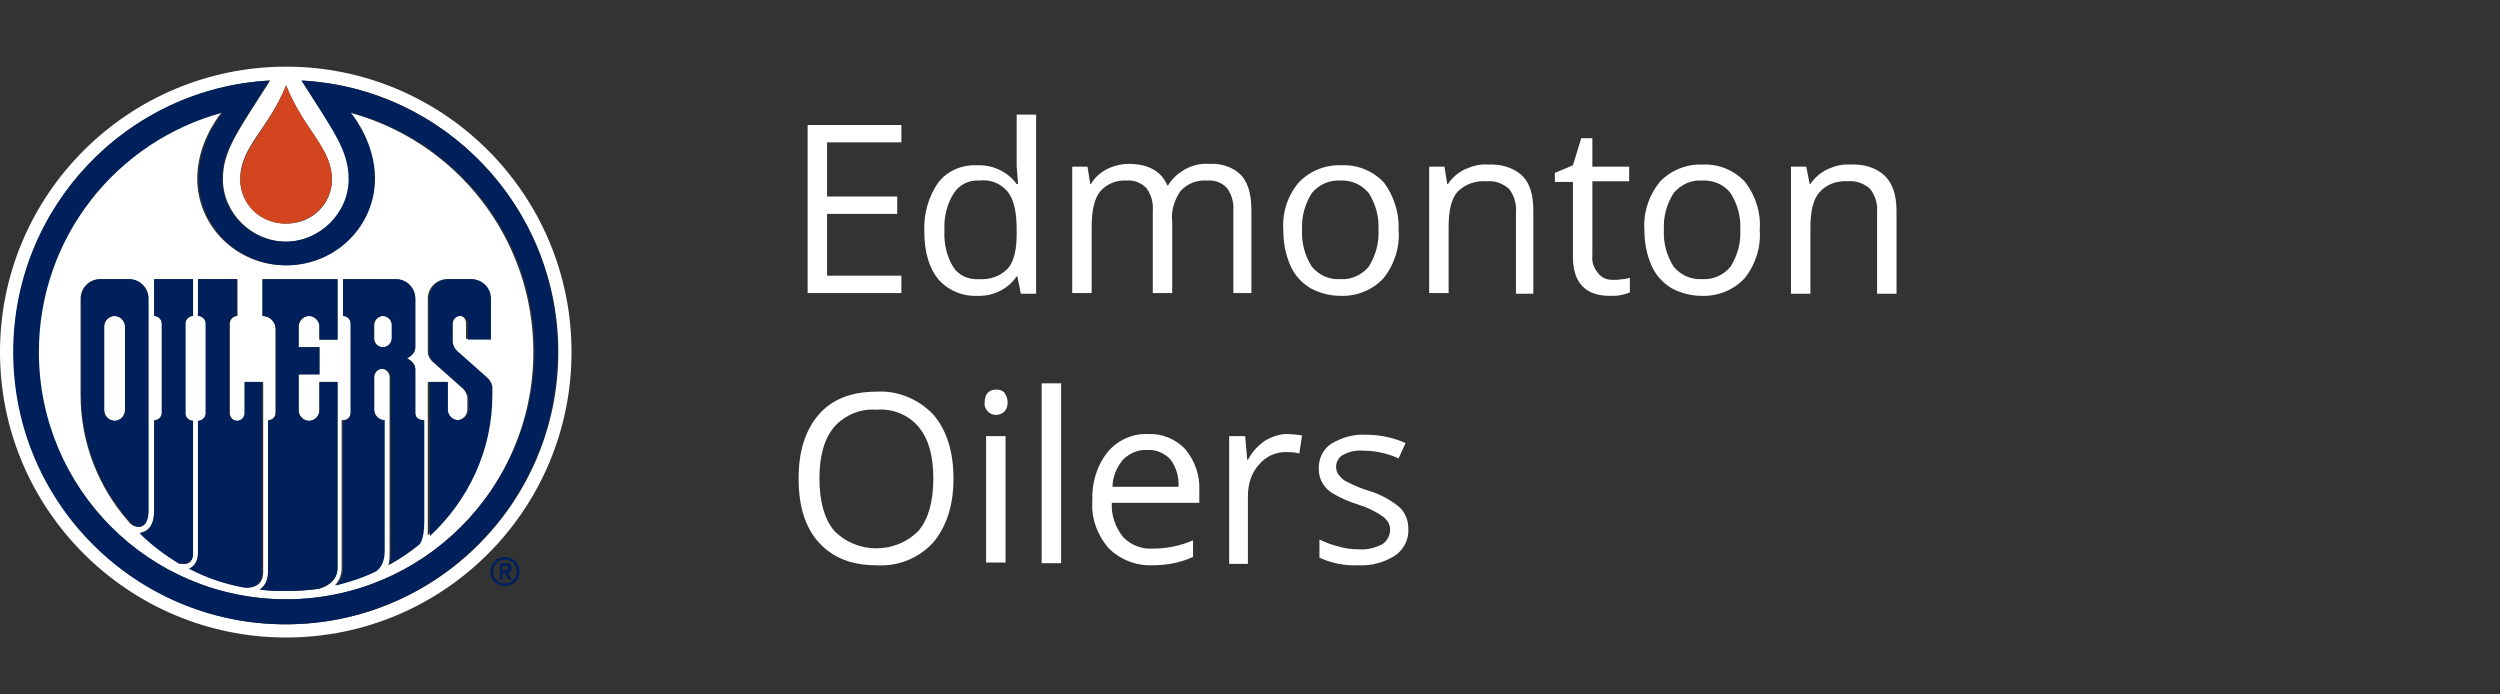<?xml version="1.0" encoding="utf-8"?>
<!-- Generator: Adobe Illustrator 25.4.6, SVG Export Plug-In . SVG Version: 6.00 Build 0)  -->
<svg version="1.1" id="Logos" xmlns="http://www.w3.org/2000/svg" xmlns:xlink="http://www.w3.org/1999/xlink" x="0px" y="0px"
	 viewBox="0 0 360 100" style="enable-background:new 0 0 360 100;" xml:space="preserve">
<rect x="0" y="0" width="360" height="100" fill="#333333" stroke="none"/>
<style type="text/css">
	.st0{fill:#FFFFFF;}
	.st1{fill:#D2451E;}
	.st2{fill:#00205C;}
</style>
<g>
	<path class="st0" d="M129.8,42.2h-13.5V18h13.5v2.5h-10.7v7.8h10.1v2.5h-10.1v8.9h10.7V42.2z"/>
	<path class="st0" d="M146.5,39.8h-0.1c-1.3,1.9-3.5,2.9-5.7,2.8c-2.1,0.1-4.2-0.8-5.6-2.4c-1.3-1.6-2-3.9-2-6.9c-0.1-2.5,0.6-5,2-7
		c1.3-1.7,3.4-2.6,5.6-2.5c2.2-0.1,4.4,0.9,5.7,2.7h0.2l-0.1-1.3l-0.1-1.3v-7.4h2.8v25.8h-2.2L146.5,39.8z M141,40.2
		c1.5,0.1,3-0.4,4.1-1.5c0.9-1,1.3-2.7,1.3-5v-0.6c0-2.6-0.4-4.4-1.3-5.5c-1-1.2-2.5-1.8-4.1-1.6c-1.5-0.1-2.9,0.6-3.7,1.9
		c-1,1.6-1.4,3.5-1.3,5.3c-0.1,1.8,0.3,3.7,1.3,5.3C138.1,39.7,139.5,40.3,141,40.2z"/>
	<path class="st0" d="M177.6,42.2V30.4c0.1-1.2-0.2-2.3-0.9-3.3c-0.7-0.8-1.8-1.2-2.9-1.1c-1.4-0.1-2.8,0.4-3.8,1.5
		c-0.9,1.3-1.4,2.9-1.2,4.5v10.2H166V30.4c0.1-1.2-0.2-2.3-0.9-3.3c-0.8-0.8-1.8-1.2-2.9-1.1c-1.4-0.1-2.9,0.5-3.8,1.6
		c-0.8,1-1.2,2.7-1.2,5.1v9.5h-2.8V24h2.2l0.4,2.5h0.1c0.5-0.9,1.3-1.6,2.2-2.1c1-0.5,2.1-0.8,3.2-0.8c2.8,0,4.7,1,5.6,3.1h0.1
		c0.6-1,1.4-1.7,2.4-2.3c1.1-0.6,2.3-0.9,3.5-0.8c1.7-0.1,3.4,0.4,4.6,1.6c1,1.1,1.5,2.7,1.5,5.1v11.9H177.6z"/>
	<path class="st0" d="M201.4,33.1c0.2,2.5-0.6,5-2.2,7c-1.6,1.7-3.9,2.6-6.2,2.5c-1.5,0-3-0.4-4.3-1.1c-1.3-0.8-2.3-1.9-2.9-3.3
		c-0.7-1.6-1-3.3-1-5c-0.2-2.5,0.6-5,2.2-6.9c1.6-1.7,3.9-2.6,6.2-2.5c2.3-0.1,4.5,0.8,6.1,2.5C200.7,28.2,201.5,30.6,201.4,33.1z
		 M187.5,33.1c-0.1,1.9,0.4,3.7,1.4,5.3c1,1.2,2.5,1.9,4.1,1.8c1.6,0.1,3.1-0.6,4.1-1.8c1-1.6,1.5-3.4,1.4-5.3
		c0.1-1.9-0.4-3.7-1.4-5.3c-1-1.2-2.5-1.9-4.1-1.8c-1.6-0.1-3.1,0.6-4.1,1.8C187.9,29.4,187.4,31.2,187.5,33.1z"/>
	<path class="st0" d="M218.3,42.2V30.5c0.1-1.2-0.3-2.4-1-3.3c-0.9-0.8-2-1.2-3.2-1.1c-1.6-0.1-3.1,0.4-4.2,1.5
		c-0.9,1-1.3,2.7-1.3,5.1v9.5h-2.8V24h2.2l0.4,2.5h0.1c0.6-0.9,1.4-1.6,2.4-2.1c1.1-0.5,2.2-0.8,3.4-0.7c1.8-0.1,3.6,0.4,4.9,1.6
		c1.1,1.1,1.6,2.7,1.6,5.1v11.9H218.3z"/>
	<path class="st0" d="M232.2,40.3c0.5,0,0.9,0,1.4-0.1c0.4,0,0.7-0.1,1.1-0.2v2.1c-0.4,0.2-0.9,0.3-1.3,0.4c-0.5,0.1-1,0.1-1.6,0.1
		c-3.5,0-5.3-1.9-5.3-5.6V26.2h-2.6v-1.3l2.6-1.1l1.2-3.9h1.6V24h5.3v2.1h-5.3v10.7c-0.1,0.9,0.2,1.8,0.8,2.5
		C230.6,40,231.4,40.3,232.2,40.3z"/>
	<path class="st0" d="M253.4,33.1c0.2,2.5-0.6,5-2.2,7c-1.6,1.7-3.9,2.6-6.2,2.5c-1.5,0-3-0.4-4.3-1.1c-1.3-0.8-2.3-1.9-2.9-3.3
		c-0.7-1.6-1-3.3-1-5c-0.2-2.5,0.6-5,2.2-7c1.6-1.7,3.9-2.6,6.2-2.5c2.3-0.1,4.5,0.8,6.1,2.5C252.8,28.2,253.6,30.6,253.4,33.1z
		 M239.6,33.1c-0.1,1.9,0.4,3.7,1.4,5.3c1,1.2,2.5,1.9,4.1,1.8c1.6,0.1,3.1-0.6,4.1-1.8c1-1.6,1.5-3.4,1.4-5.3
		c0.1-1.9-0.4-3.7-1.4-5.3c-1-1.3-2.6-1.9-4.2-1.8c-1.5-0.1-3,0.6-4,1.8C240,29.4,239.5,31.2,239.6,33.1z"/>
	<path class="st0" d="M270.3,42.2V30.5c0.1-1.2-0.3-2.4-1-3.3c-0.9-0.8-2-1.2-3.2-1.1c-1.5-0.1-3.1,0.4-4.1,1.6
		c-0.9,1-1.3,2.7-1.3,5.1v9.5h-2.8V24h2.2l0.5,2.5h0.1c0.6-0.9,1.4-1.6,2.4-2.1c1.1-0.5,2.2-0.8,3.4-0.7c1.8-0.1,3.6,0.4,4.9,1.6
		c1.1,1.1,1.7,2.7,1.7,5.1v11.9H270.3z"/>
	<path class="st0" d="M137.3,68.9c0,3.9-1,6.9-2.9,9.2c-2.1,2.3-5.1,3.5-8.2,3.3c-3.6,0-6.3-1.1-8.3-3.3s-2.9-5.3-2.9-9.2
		c0-4,1-7,2.9-9.2c1.9-2.2,4.7-3.3,8.3-3.3c3.1-0.2,6.1,1.1,8.2,3.3C136.3,61.9,137.3,65,137.3,68.9z M118,68.9
		c0,3.3,0.7,5.8,2.1,7.5c3.3,3.4,8.8,3.4,12.1,0.1c0,0,0,0,0.1-0.1c1.4-1.7,2.1-4.2,2.1-7.5s-0.7-5.7-2.1-7.4
		c-1.5-1.8-3.8-2.7-6.1-2.5c-2.3-0.2-4.6,0.8-6.1,2.5C118.7,63.2,118,65.6,118,68.9L118,68.9z"/>
	<path class="st0" d="M141.8,57.9c0-0.5,0.1-1,0.5-1.4c0.3-0.3,0.7-0.4,1.2-0.4c0.4,0,0.8,0.1,1.1,0.4c0.3,0.4,0.5,0.9,0.5,1.4
		c0,0.5-0.1,1-0.5,1.4c-0.7,0.6-1.7,0.6-2.3,0C141.9,58.9,141.7,58.4,141.8,57.9z M144.8,81H142V62.8h2.8L144.8,81z"/>
	<path class="st0" d="M152.8,81.1h-2.8V55.2h2.8V81.1z"/>
	<path class="st0" d="M166,81.4c-2.4,0.1-4.7-0.8-6.4-2.5c-1.6-1.9-2.5-4.3-2.3-6.8c-0.1-2.5,0.6-5,2.2-7c1.4-1.7,3.6-2.7,5.8-2.6
		c2-0.1,4,0.7,5.4,2.2c1.4,1.7,2.1,3.8,2,5.9v1.8h-12.6c-0.1,1.8,0.5,3.5,1.6,4.9c1.1,1.2,2.7,1.8,4.3,1.7c2,0,4-0.4,5.8-1.2v2.4
		c-0.9,0.4-1.8,0.7-2.8,0.9C168.1,81.3,167,81.4,166,81.4z M165.2,64.8c-1.3-0.1-2.6,0.5-3.5,1.4c-0.9,1.1-1.5,2.5-1.5,3.9h9.5
		c0.1-1.4-0.3-2.8-1.2-4C167.7,65.3,166.5,64.7,165.2,64.8L165.2,64.8z"/>
	<path class="st0" d="M185.3,62.5c0.7,0,1.5,0.1,2.2,0.2l-0.4,2.6c-0.7-0.2-1.3-0.2-2-0.2c-1.5,0-2.9,0.7-3.8,1.8
		c-1.1,1.2-1.6,2.8-1.6,4.5v9.8H177V62.8h2.3l0.3,3.4h0.1c0.6-1.1,1.4-2,2.4-2.7C183.1,62.9,184.2,62.5,185.3,62.5z"/>
	<path class="st0" d="M202.8,76.1c0.1,1.5-0.6,3-1.9,3.9c-1.6,1-3.4,1.5-5.3,1.4c-1.9,0.1-3.9-0.3-5.6-1.1v-2.6
		c0.9,0.4,1.8,0.8,2.8,1c0.9,0.3,1.9,0.4,2.9,0.4c1.1,0.1,2.3-0.2,3.3-0.7c1.1-0.7,1.5-2.1,0.9-3.2c-0.2-0.3-0.4-0.5-0.6-0.7
		c-1.1-0.8-2.3-1.4-3.6-1.8c-1.3-0.4-2.5-0.9-3.7-1.6c-0.7-0.4-1.2-0.9-1.6-1.6c-0.4-0.7-0.5-1.4-0.5-2.1c0-1.4,0.6-2.7,1.8-3.5
		c1.5-0.9,3.2-1.4,5-1.3c2,0,3.9,0.4,5.7,1.2l-1,2.2c-1.6-0.7-3.3-1.1-5-1.1c-1-0.1-2.1,0.1-3,0.6c-0.6,0.3-1,1-1,1.7
		c0,0.4,0.1,0.9,0.4,1.2c0.3,0.4,0.7,0.8,1.2,1c1,0.5,2.1,1,3.2,1.3c1.6,0.5,3.1,1.3,4.4,2.4C202.4,73.9,202.8,75,202.8,76.1z"/>
	<g>
		<path class="st0" d="M41.2,86.3c19.7,0,35.6-16,35.6-35.6c0-16.5-11.2-30.4-26.5-34.5c0.8,1,3.5,4.7,3.5,9.5
			c0,6.9-5.7,12.5-12.7,12.5c-7,0-12.7-5.6-12.7-12.5c0-4.8,2.7-8.5,3.5-9.5c-15.2,4-26.5,17.9-26.5,34.5
			C5.5,70.4,21.5,86.3,41.2,86.3 M61.7,55h2.6V59c0,0.8,0.7,1.5,1.5,1.5c0.8,0,1.5-0.7,1.5-1.5v-1.7c0-0.4-0.3-1-0.6-1.3l-4.5-4
			c-0.3-0.3-0.6-0.8-0.6-1.3V43c0-1.6,1.3-2.8,2.8-2.8h3.3c1.6,0,2.8,1.3,2.8,2.8v5.8h-3.4v-2.3c0-0.6-0.5-1.1-1.1-1.1
			c-0.6,0-1.1,0.5-1.1,1.1v2.6c0,0.4,0.3,1,0.6,1.3l4.5,4c0.3,0.3,0.6,0.8,0.6,1.3v1.1c0,8-3.4,15.1-9,20.3V55z M49.4,60.5
			c0.6,0,1.1-0.5,1.1-1.1V46.6c0-0.6-0.5-1.1-1.1-1.1l0-5.3H57c1.6,0,2.8,1.3,2.8,2.8v7c0,1.1-1.2,1.6-1.2,1.6s1.2,0.5,1.2,1.6v6.3
			c0,0.6,0.5,1.1,1.1,1.1v14.6c0,2.8-0.7,3.3-0.7,3.3c-1.3,1.1-2.8,2-4.3,2.9c0.2-0.5,0.2-1.1,0.2-1.8V54.3c0-0.6-0.5-1.2-1.2-1.2
			c-0.6,0-1.2,0.5-1.2,1.2V59c0,0.8,0.7,1.5,1.5,1.5v18.8c0,2.4-1.3,3-1.3,3c-1.8,0.8-3.7,1.5-5.7,2c0.6-0.6,1-1.4,1-2.5V60.5z
			 M37.8,40.2h10.8v8.7H46V47c0-0.8-0.7-1.5-1.5-1.5c-0.8,0-1.5,0.7-1.5,1.5v3h3v3.9h-3v5.2c0,0.8,0.7,1.5,1.5,1.5
			c0.8,0,1.5-0.7,1.5-1.5V55h2.6v26.8c0,2.5-2.8,3-2.8,3c-1.5,0.2-3,0.3-4.6,0.3c-1.3,0-2.5-0.1-3.8-0.2c0.4-0.3,1.2-1,1.2-2.5V60.5
			c0.6,0,1.1-0.5,1.1-1.1V47.4c0-1-0.8-1.9-1.9-1.9V40.2z M28.6,79.6v-19c0.6,0,1.1-0.5,1.1-1.1V46.6c0-0.6-0.5-1.1-1.1-1.1v-5.3
			h5.6v5.3c-0.6,0-1.1,0.5-1.1,1.1v12.9c0,0.6,0.5,1.1,1.1,1.1c0.6,0,1.1-0.5,1.1-1.1V55h2.6v27.4c0,2.6-2.6,2.2-2.6,2.2
			c-2.8-0.5-5.5-1.5-7.9-2.7C27.7,81.7,28.6,81.2,28.6,79.6 M22.2,73.5v-13c0.6,0,1.1-0.5,1.1-1.1V46.6c0-0.6-0.5-1.1-1.1-1.1v-5.3
			h5.6v5.3c-0.6,0-1.1,0.5-1.1,1.1v12.9c0,0.6,0.5,1.1,1.1,1.1v19c0,2.2-1.9,1.5-1.9,1.5c-2.1-1.2-4-2.7-5.7-4.4
			C20.8,76.6,22.2,76.2,22.2,73.5 M11.6,43c0-1.6,1.3-2.8,2.8-2.8h4.1c1.6,0,2.8,1.3,2.8,2.8v30.5c0,3-2,2.7-2.8,1.6
			c-4.3-4.9-6.9-11.3-6.9-18.2V43z"/>
		<path class="st0" d="M16.5,45.5c-0.8,0-1.5,0.7-1.5,1.5v12.1c0,0.8,0.7,1.5,1.5,1.5c0.8,0,1.5-0.7,1.5-1.5V47
			C18,46.2,17.3,45.5,16.5,45.5"/>
		<path class="st0" d="M55.2,50c0.7,0,1.3-0.6,1.3-1.3v-1.9c0-0.7-0.6-1.3-1.3-1.3c-0.7,0-1.3,0.6-1.3,1.3v1.9
			C53.9,49.4,54.4,50,55.2,50"/>
		<path class="st0" d="M41.2,91.8c22.7,0,41.1-18.4,41.1-41.1C82.3,28,63.9,9.6,41.2,9.6C18.5,9.6,0,28,0,50.7
			C0,73.4,18.5,91.8,41.2,91.8 M41.2,12.3c2.6,6.5,6.6,9,6.6,13.6c0,3.2-2.6,6.3-6.6,6.3c-4,0-6.6-3.1-6.6-6.3
			C34.5,21.2,38.6,18.7,41.2,12.3 M38.9,11.6c-4.7,7.4-6.8,10.1-6.8,14.2c0,4.9,4.2,9,9.1,9c4.9,0,9.1-4,9.1-9
			c0-4.1-2.1-6.8-6.8-14.2C64,12.7,80.4,29.8,80.4,50.7c0,21.7-17.6,39.2-39.2,39.2c-21.7,0-39.2-17.6-39.2-39.2
			C1.9,29.8,18.3,12.7,38.9,11.6"/>
		<path class="st1" d="M47.8,25.9c0-4.6-4-7.1-6.6-13.6c-2.6,6.5-6.6,9-6.6,13.6c0,3.2,2.6,6.3,6.6,6.3C45.2,32.1,47.8,29,47.8,25.9
			"/>
		<path class="st2" d="M70.6,82.3c0,1.2,0.9,2.1,2.1,2.1c1.2,0,2.1-0.9,2.1-2.1c0-1.2-0.9-2.1-2.1-2.1
			C71.6,80.2,70.6,81.1,70.6,82.3 M74.4,82.3c0,0.9-0.7,1.7-1.7,1.7c-0.9,0-1.7-0.7-1.7-1.7c0-0.9,0.7-1.7,1.7-1.7
			C73.7,80.6,74.4,81.4,74.4,82.3"/>
		<path class="st2" d="M71.9,83.5h0.5v-1h0.3l0.5,1h0.5l-0.5-1c0.3-0.1,0.5-0.4,0.5-0.7c0-0.4-0.3-0.7-0.7-0.7h-1V83.5z M72.3,81.5
			h0.6c0.1,0,0.3,0.1,0.3,0.3c0,0.1-0.1,0.3-0.3,0.3h-0.6V81.5z"/>
		<path class="st2" d="M43.4,11.6c4.7,7.4,6.8,10.1,6.8,14.2c0,4.9-4.2,9-9.1,9c-4.9,0-9.1-4-9.1-9c0-4.1,2.1-6.8,6.8-14.2
			C18.3,12.7,1.9,29.8,1.9,50.7c0,21.7,17.6,39.2,39.2,39.2c21.7,0,39.2-17.6,39.2-39.2C80.4,29.8,64,12.7,43.4,11.6 M41.2,86.3
			c-19.7,0-35.6-16-35.6-35.6c0-16.5,11.2-30.4,26.5-34.5c-0.8,1-3.5,4.7-3.5,9.5c0,6.9,5.7,12.5,12.7,12.5c7,0,12.7-5.6,12.7-12.5
			c0-4.8-2.7-8.5-3.5-9.5c15.2,4,26.5,17.9,26.5,34.5C76.8,70.4,60.8,86.3,41.2,86.3"/>
		<path class="st2" d="M48.6,55H46v4.1c0,0.8-0.7,1.5-1.5,1.5c-0.8,0-1.5-0.7-1.5-1.5v-5.2h3V50h-3v-3c0-0.8,0.7-1.5,1.5-1.5
			c0.8,0,1.5,0.7,1.5,1.5v1.9h2.6v-8.7H37.8v5.3c1,0,1.9,0.8,1.9,1.9v12.1c0,0.6-0.5,1.1-1.1,1.1v21.8c0,1.6-0.8,2.3-1.2,2.5
			c1.2,0.2,2.5,0.2,3.8,0.2c1.6,0,3.1-0.1,4.6-0.3c0,0,2.8-0.6,2.8-3V55z"/>
		<path class="st2" d="M37.8,55h-2.6v4.5c0,0.6-0.5,1.1-1.1,1.1c-0.6,0-1.1-0.5-1.1-1.1V46.6c0-0.6,0.5-1.1,1.1-1.1v-5.3h-5.6v5.3
			c0.6,0,1.1,0.5,1.1,1.1v12.9c0,0.6-0.5,1.1-1.1,1.1v19c0,1.6-0.9,2.1-1.3,2.3c2.5,1.3,5.1,2.2,7.9,2.7c0,0,2.6,0.4,2.6-2.2V55z"/>
		<path class="st2" d="M27.8,79.6v-19c-0.6,0-1.1-0.5-1.1-1.1V46.6c0-0.6,0.5-1.1,1.1-1.1v-5.3h-5.6v5.3c0.6,0,1.1,0.5,1.1,1.1v12.9
			c0,0.6-0.5,1.1-1.1,1.1v13c0,2.7-1.4,3.1-2.1,3.2c1.7,1.7,3.6,3.1,5.7,4.4C25.8,81,27.8,81.8,27.8,79.6"/>
		<path class="st2" d="M70.7,48.9V43c0-1.6-1.3-2.8-2.8-2.8h-3.3c-1.6,0-2.8,1.3-2.8,2.8v7.8c0,0.4,0.3,1,0.6,1.3l4.5,4
			c0.3,0.3,0.6,0.8,0.6,1.3V59c0,0.8-0.7,1.5-1.5,1.5c-0.8,0-1.5-0.7-1.5-1.5V55h-2.6v22.2c5.5-5.1,9-12.3,9-20.3v-1.1
			c0-0.4-0.3-1-0.6-1.3l-4.5-4c-0.3-0.3-0.6-0.8-0.6-1.3v-2.6c0-0.6,0.5-1.1,1.1-1.1c0.6,0,1.1,0.5,1.1,1.1v2.3H70.7z"/>
		<path class="st2" d="M21.4,73.5V43c0-1.6-1.3-2.8-2.8-2.8h-4.1c-1.6,0-2.8,1.3-2.8,2.8v13.8c0,6.9,2.6,13.3,6.9,18.2
			C19.4,76.2,21.4,76.5,21.4,73.5 M18,59.1c0,0.8-0.7,1.5-1.5,1.5c-0.8,0-1.5-0.7-1.5-1.5V47c0-0.8,0.7-1.5,1.5-1.5
			c0.8,0,1.5,0.7,1.5,1.5V59.1z"/>
		<path class="st2" d="M59.8,59.5v-6.3c0-1.1-1.2-1.6-1.2-1.6s1.2-0.5,1.2-1.6v-7c0-1.6-1.3-2.8-2.8-2.8h-7.6l0,5.3
			c0.6,0,1.1,0.5,1.1,1.1v12.9c0,0.6-0.5,1.1-1.1,1.1v21.2c0,1.1-0.4,1.9-1,2.5c2-0.5,3.9-1.1,5.7-2c0,0,1.3-0.6,1.3-3V60.5
			c-0.8,0-1.5-0.7-1.5-1.5v-4.7c0-0.6,0.5-1.2,1.2-1.2c0.6,0,1.2,0.5,1.2,1.2v25.2c0,0.7-0.1,1.3-0.2,1.8c1.5-0.8,2.9-1.8,4.3-2.9
			c0,0,0.7-0.6,0.7-3.3V60.5C60.3,60.5,59.8,60.1,59.8,59.5 M56.4,48.7c0,0.7-0.6,1.3-1.3,1.3c-0.7,0-1.3-0.6-1.3-1.3v-1.9
			c0-0.7,0.6-1.3,1.3-1.3c0.7,0,1.3,0.6,1.3,1.3V48.7z"/>
	</g>
</g>
</svg>
